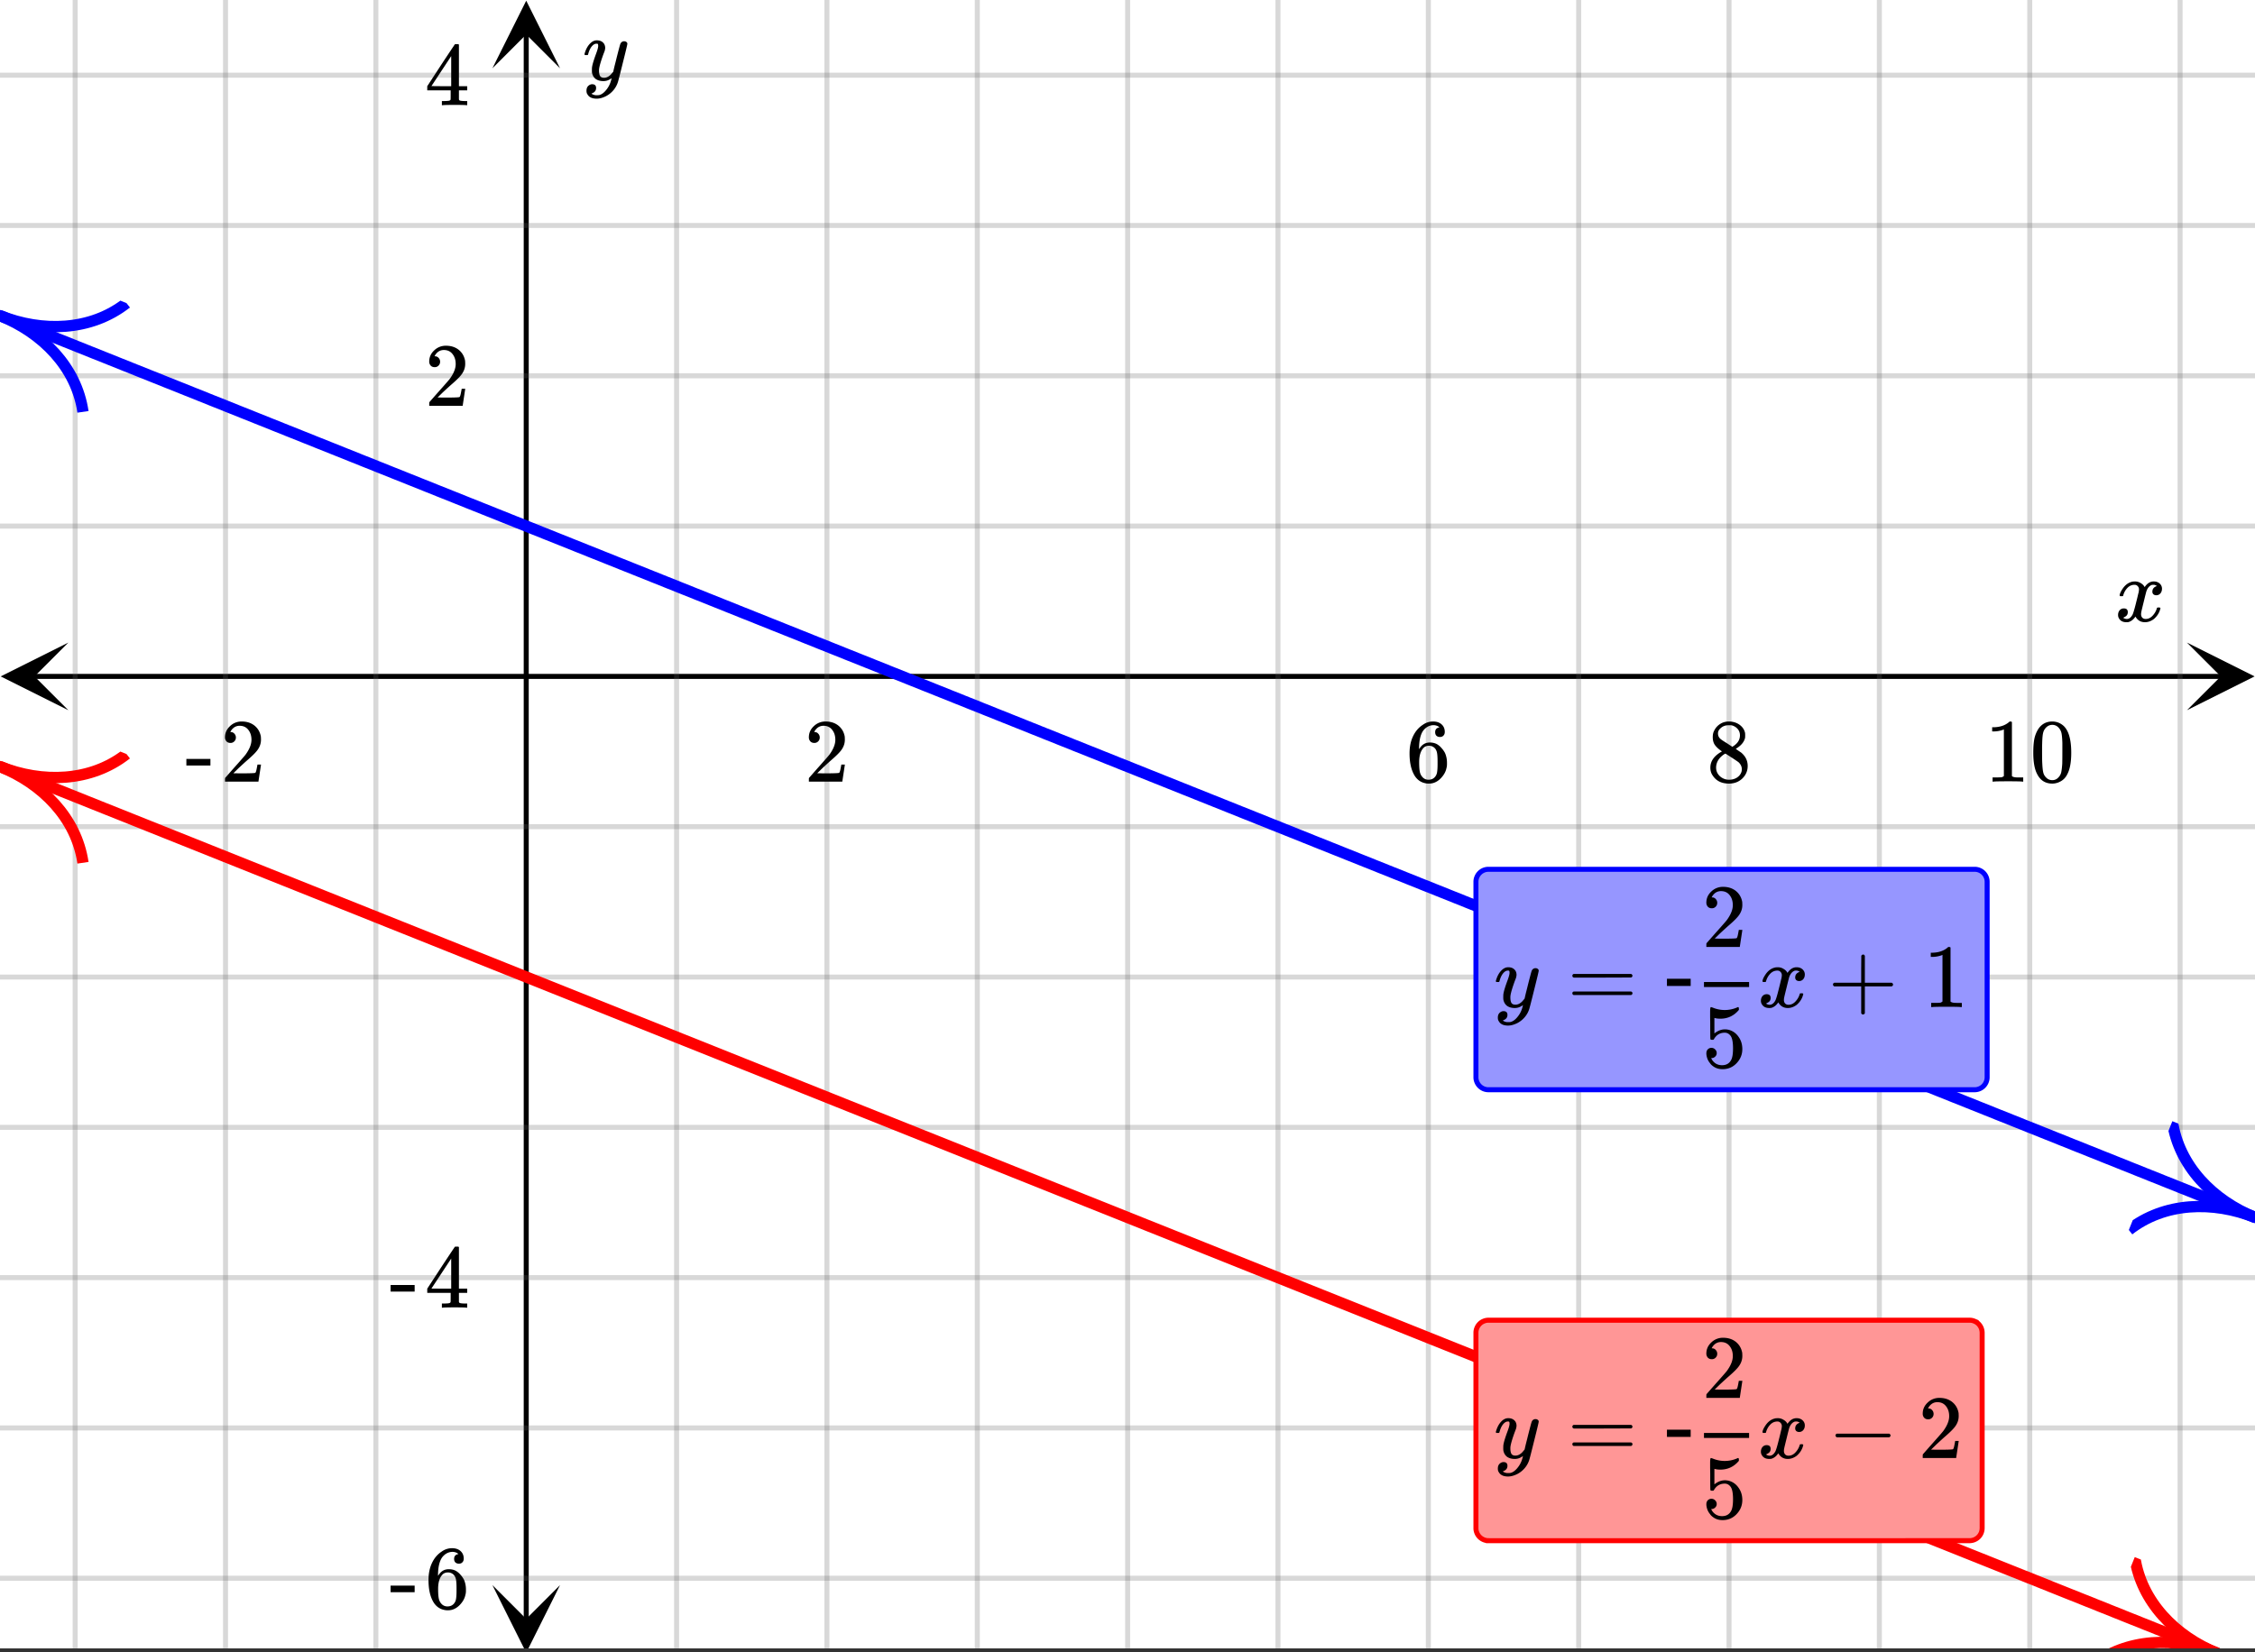 <svg xmlns="http://www.w3.org/2000/svg" xmlns:xlink="http://www.w3.org/1999/xlink" width="449.28" height="329.28" viewBox="0 0 336.96 246.96"><rect x="0" y="0" width="336.96" height="246.96" fill="#333333" stroke="none"/><defs><symbol overflow="visible" id="r"><path d="M.781-3.75C.727-3.8.703-3.848.703-3.89c.031-.25.172-.563.422-.938.414-.633.941-1.004 1.578-1.11.133-.007.235-.015.297-.015.313 0 .598.086.86.25.269.156.46.355.578.594.113-.157.187-.25.218-.282.332-.375.711-.562 1.14-.562.364 0 .661.105.891.312.227.211.344.465.344.766 0 .281-.078.516-.234.703a.776.776 0 0 1-.625.281.64.64 0 0 1-.422-.14.521.521 0 0 1-.156-.39c0-.415.222-.696.672-.845a.58.58 0 0 0-.141-.093.705.705 0 0 0-.39-.094.91.91 0 0 0-.266.031c-.336.149-.586.445-.75.89-.032.075-.164.579-.39 1.516-.231.93-.356 1.45-.376 1.563a1.827 1.827 0 0 0-.047.406c0 .211.063.383.188.516.125.125.289.187.5.187.383 0 .726-.16 1.031-.484.3-.32.508-.676.625-1.063.02-.082.04-.129.063-.14.03-.02.109-.031.234-.031.164 0 .25.039.25.109 0 .012-.012.058-.031.14-.149.563-.461 1.055-.938 1.47-.43.323-.875.484-1.344.484-.625 0-1.101-.282-1.421-.844-.262.406-.594.68-1 .812-.086.02-.2.032-.344.032-.524 0-.89-.188-1.11-.563a.953.953 0 0 1-.14-.531c0-.27.078-.5.234-.688a.798.798 0 0 1 .625-.28c.395 0 .594.187.594.562 0 .336-.164.574-.484.718a.359.359 0 0 1-.063.047l-.078.031c-.012.012-.024.016-.031.016h-.032c0 .031.063.074.188.125a.817.817 0 0 0 .36.078c.32 0 .597-.203.827-.61.102-.163.282-.75.532-1.75.05-.206.109-.437.171-.687.063-.257.11-.457.141-.593.031-.133.05-.211.063-.235a2.86 2.86 0 0 0 .078-.531.678.678 0 0 0-.188-.5.613.613 0 0 0-.484-.203c-.406 0-.762.156-1.063.469a2.562 2.562 0 0 0-.609 1.078c-.012.074-.031.12-.063.14a.752.752 0 0 1-.218.016zm0 0"/></symbol><symbol overflow="visible" id="y"><path d="M6.234-5.813c.125 0 .227.04.313.11.094.062.14.152.14.266 0 .117-.226 1.058-.671 2.828C5.578-.836 5.328.133 5.266.312a3.459 3.459 0 0 1-.688 1.22 3.641 3.641 0 0 1-1.11.874c-.491.239-.945.36-1.359.36-.687 0-1.152-.22-1.39-.657-.094-.125-.14-.304-.14-.53 0-.306.085-.544.265-.72.187-.168.379-.25.578-.25.394 0 .594.188.594.563 0 .332-.157.578-.47.734a.298.298 0 0 1-.062.032.295.295 0 0 0-.078.03c-.011.009-.023.016-.031.016L1.328 2c.031.05.129.11.297.172.133.05.273.078.422.078h.11c.155 0 .273-.012.359-.031.332-.094.648-.324.953-.688A3.69 3.69 0 0 0 4.188.25c.093-.3.14-.477.14-.531 0-.008-.012-.004-.031.015a.358.358 0 0 1-.078.047c-.336.239-.703.36-1.11.36-.46 0-.84-.106-1.14-.313-.293-.219-.48-.531-.563-.937a2.932 2.932 0 0 1-.015-.407c0-.218.007-.382.03-.5.063-.394.266-1.054.61-1.984.196-.531.297-.898.297-1.11a.838.838 0 0 0-.031-.265c-.024-.05-.074-.078-.156-.078h-.063c-.21 0-.406.094-.594.281-.293.293-.511.727-.656 1.297 0 .012-.008.027-.015.047a.188.188 0 0 1-.032.047l-.015.015c-.012.012-.028.016-.047.016h-.36C.305-3.8.281-3.836.281-3.86a.97.97 0 0 1 .047-.203c.188-.625.469-1.113.844-1.468.3-.282.617-.422.953-.422.383 0 .688.105.906.312.227.2.344.485.344.86-.023.168-.04.261-.047.281 0 .055-.07.246-.203.578-.367 1-.586 1.735-.656 2.203a1.857 1.857 0 0 0-.016.297c0 .344.05.61.156.797.114.18.313.266.594.266.207 0 .406-.051.594-.157a1.84 1.84 0 0 0 .422-.328c.093-.101.21-.242.36-.422a32.833 32.833 0 0 1 .25-1.063c.093-.35.175-.687.25-1 .343-1.35.534-2.062.577-2.124a.592.592 0 0 1 .578-.36zm0 0"/></symbol><symbol overflow="visible" id="s"><path d="M1.484-5.781c-.25 0-.449-.078-.593-.235a.872.872 0 0 1-.22-.609c0-.645.243-1.195.735-1.656a2.46 2.46 0 0 1 1.766-.703c.77 0 1.41.21 1.922.625.508.418.82.964.937 1.64.008.168.016.32.016.453 0 .524-.156 1.012-.469 1.47-.25.374-.758.89-1.516 1.546-.324.281-.777.695-1.359 1.234l-.781.766 1.016.016c1.414 0 2.164-.024 2.25-.079.039-.007.085-.101.14-.28.031-.095.094-.4.188-.923v-.03h.53v.03l-.374 2.47V0h-5v-.25c0-.188.008-.29.031-.313.008-.007.383-.437 1.125-1.28.977-1.095 1.61-1.813 1.89-2.157.602-.82.907-1.57.907-2.25 0-.594-.156-1.086-.469-1.484-.312-.407-.746-.61-1.297-.61-.523 0-.945.235-1.265.703-.024.032-.047.079-.078.141a.274.274 0 0 0-.047.078c0 .012.02.016.062.016a.68.68 0 0 1 .547.25.801.801 0 0 1 .219.562c0 .23-.078.422-.235.578a.76.76 0 0 1-.578.235zm0 0"/></symbol><symbol overflow="visible" id="t"><path d="M5.031-8.11c-.199-.195-.48-.304-.843-.328-.625 0-1.153.274-1.579.813-.418.586-.625 1.492-.625 2.719L2-4.86l.11-.172c.363-.54.859-.813 1.484-.813.414 0 .781.09 1.094.266a2.6 2.6 0 0 1 .64.547c.219.242.395.492.531.75.196.449.297.933.297 1.453v.234c0 .211-.027.403-.078.578-.105.532-.383 1.032-.828 1.5-.387.407-.82.66-1.297.766a2.688 2.688 0 0 1-.547.047c-.168 0-.32-.016-.453-.047-.668-.125-1.2-.484-1.594-1.078C.83-1.66.563-2.79.563-4.218c0-.97.171-1.817.515-2.548.344-.726.82-1.296 1.438-1.703a2.62 2.62 0 0 1 1.562-.515c.531 0 .953.14 1.266.421.32.282.484.665.484 1.141 0 .23-.07.414-.203.547-.125.137-.297.203-.516.203-.218 0-.398-.062-.53-.187-.126-.125-.188-.301-.188-.532 0-.406.21-.644.64-.718zm-.593 3.235a1.18 1.18 0 0 0-.97-.484c-.335 0-.605.105-.812.312C2.22-4.597 2-3.883 2-2.907c0 .794.05 1.345.156 1.657.094.273.242.5.453.688.22.187.477.28.782.28.457 0 .804-.171 1.046-.515.133-.187.22-.41.25-.672.04-.258.063-.64.063-1.14v-.422c0-.508-.023-.895-.063-1.156a1.566 1.566 0 0 0-.25-.688zm0 0"/></symbol><symbol overflow="visible" id="u"><path d="M2.313-4.516c-.438-.289-.778-.593-1.016-.906-.242-.312-.36-.723-.36-1.234 0-.383.07-.707.22-.969.195-.406.488-.734.874-.984.383-.25.82-.375 1.313-.375.613 0 1.144.164 1.594.484.445.324.722.734.828 1.234.007.055.015.164.015.329 0 .199-.008.328-.015.39-.137.594-.547 1.11-1.235 1.547l-.156.11c.5.343.758.523.781.53.664.544 1 1.215 1 2.016 0 .73-.265 1.356-.797 1.875-.53.508-1.199.766-2 .766C2.254.297 1.441-.11.922-.922c-.23-.32-.344-.71-.344-1.172 0-.976.578-1.785 1.735-2.422zM5-6.922c0-.383-.125-.71-.375-.984a1.69 1.69 0 0 0-.922-.516h-.437c-.48 0-.883.164-1.204.485-.23.21-.343.453-.343.734 0 .387.164.695.5.922.039.043.328.23.86.562l.78.516c.008-.008.067-.047.172-.11a2.95 2.95 0 0 0 .25-.187C4.758-5.883 5-6.36 5-6.922zM1.437-2.109c0 .523.192.96.579 1.312a2.01 2.01 0 0 0 1.359.516c.363 0 .695-.07 1-.219.3-.156.531-.36.688-.61.144-.226.218-.472.218-.734 0-.383-.156-.726-.468-1.031-.075-.07-.45-.328-1.125-.766l-.407-.265C3.133-4 3.02-4.07 2.937-4.125l-.109-.063-.156.079c-.563.367-.938.812-1.125 1.343-.074.243-.11.461-.11.657zm0 0"/></symbol><symbol overflow="visible" id="v"><path d="M5.61 0c-.157-.031-.872-.047-2.141-.047C2.207-.047 1.5-.03 1.344 0h-.157v-.625h.344c.52 0 .86-.008 1.016-.031.07-.008.18-.067.328-.172v-6.969c-.023 0-.059.016-.11.047a4.134 4.134 0 0 1-1.39.25h-.25v-.625h.25c.758-.02 1.39-.188 1.89-.5a2.46 2.46 0 0 0 .422-.313c.008-.03.063-.046.157-.046a.36.36 0 0 1 .234.078v8.078c.133.137.43.203.89.203h.798V0zm0 0"/></symbol><symbol overflow="visible" id="w"><path d="M1.297-7.89c.5-.727 1.187-1.094 2.062-1.094.657 0 1.227.226 1.72.671.25.243.456.547.624.922.332.75.5 1.778.5 3.079 0 1.398-.195 2.46-.578 3.187-.25.523-.621.902-1.11 1.14a2.534 2.534 0 0 1-1.14.282c-1.031 0-1.79-.473-2.266-1.422-.386-.727-.578-1.79-.578-3.188 0-.832.051-1.519.156-2.062a4.48 4.48 0 0 1 .61-1.516zm3.031-.157a1.24 1.24 0 0 0-.953-.437c-.375 0-.7.148-.969.437-.199.211-.336.465-.406.766-.074.293-.121.797-.14 1.515 0 .063-.008.246-.016.547v.735c0 .855.008 1.453.031 1.796.031.637.082 1.09.156 1.36.07.273.207.508.406.703.25.273.563.406.938.406.363 0 .664-.133.906-.406.196-.195.332-.43.407-.703.07-.27.128-.723.171-1.36.008-.343.016-.94.016-1.796v-.735-.547c-.023-.718-.07-1.222-.14-1.515-.075-.301-.212-.555-.407-.766zm0 0"/></symbol><symbol overflow="visible" id="x"><path d="M.14-2.406v-.985h3.594v.985zm0 0"/></symbol><symbol overflow="visible" id="z"><path d="M6.234 0c-.125-.031-.71-.047-1.75-.047-1.074 0-1.671.016-1.796.047h-.126v-.625h.422c.383-.008.618-.031.704-.063a.286.286 0 0 0 .171-.14c.008-.008.016-.25.016-.719v-.672h-3.5v-.625l2.031-3.11A431.58 431.58 0 0 1 4.5-9.108c.02-.008.113-.016.281-.016h.25l.078.078v6.203h1.235v.625H5.109V-.89a.25.25 0 0 0 .079.157c.07.062.328.101.765.109h.39V0zm-2.28-2.844v-4.5L1-2.859l1.469.015zm0 0"/></symbol><symbol overflow="visible" id="A"><path d="M.75-4.672c0-.125.063-.219.188-.281H9.53c.133.062.203.156.203.281 0 .094-.062.18-.187.25l-4.281.016H.969C.82-4.457.75-4.546.75-4.672zm0 2.61c0-.133.07-.223.219-.266h8.578a.249.249 0 0 0 .062.047l.063.047c.02.011.035.039.047.078.008.031.015.062.015.094 0 .117-.07.203-.203.265H.937C.813-1.859.75-1.945.75-2.063zm0 0"/></symbol><symbol overflow="visible" id="C"><path d="M.938-3.094C.813-3.164.75-3.258.75-3.375c0-.113.063-.203.188-.266h4.03v-2.015l.016-2.032c.094-.113.18-.171.266-.171.113 0 .203.07.266.203v4.015H9.53c.133.075.203.168.203.282 0 .105-.07.195-.203.265H5.516V.922c-.063.125-.157.187-.282.187-.117 0-.203-.062-.265-.187v-4.016zm0 0"/></symbol><symbol overflow="visible" id="D"><path d="M1.438-2.89a.72.72 0 0 1 .546.234.72.72 0 0 1 .235.547c0 .21-.078.386-.235.53a.73.73 0 0 1-.515.22h-.094l.047.062c.133.293.336.531.61.719.28.187.609.281.984.281.644 0 1.101-.27 1.375-.812.175-.332.265-.907.265-1.72 0-.925-.125-1.55-.375-1.874-.23-.3-.515-.453-.86-.453-.698 0-1.23.308-1.593.922a.312.312 0 0 1-.094.125.761.761 0 0 1-.203.015c-.148 0-.23-.031-.25-.093-.023-.032-.031-.817-.031-2.36 0-.258-.008-.57-.016-.937v-.72c0-.5.032-.75.094-.75a.047.047 0 0 1 .047-.03l.25.078a4.646 4.646 0 0 0 3.625-.016.402.402 0 0 1 .172-.062c.07 0 .11.086.11.25v.171C4.8-7.686 3.878-7.25 2.765-7.25c-.282 0-.532-.023-.75-.078l-.141-.031v2.312c.508-.406 1.035-.61 1.578-.61.164 0 .348.024.547.063.602.157 1.094.5 1.469 1.032.383.523.578 1.14.578 1.859 0 .812-.29 1.515-.86 2.11-.562.593-1.261.89-2.093.89C2.52.297 2.035.14 1.64-.172a1.618 1.618 0 0 1-.438-.453C.93-.945.758-1.348.687-1.828c0-.02-.007-.055-.015-.11v-.14c0-.25.07-.445.219-.594a.745.745 0 0 1 .546-.219zm0 0"/></symbol><symbol overflow="visible" id="E"><path d="M1.328-3.094c-.137-.07-.203-.164-.203-.281 0-.113.066-.203.203-.266h7.828c.133.075.203.168.203.282 0 .105-.07.195-.203.265zm0 0"/></symbol><symbol overflow="visible" id="B"><path d="M.656-4.234h3.547v1.078H.656zm0 0"/></symbol><clipPath id="a"><path d="M0 0h336.96v246.383H0zm0 0"/></clipPath><clipPath id="b"><path d="M.102 96.047H10.21v10.11H.1zm0 0"/></clipPath><clipPath id="c"><path d="M326.79 96.047h10.108v10.11H326.79zm0 0"/></clipPath><clipPath id="d"><path d="M10 0h317v246.383H10zm0 0"/></clipPath><clipPath id="e"><path d="M73.578 236.922h10.11v9.46h-10.11zm0 0"/></clipPath><clipPath id="f"><path d="M73.578.102h10.11V10.21h-10.11zm0 0"/></clipPath><clipPath id="g"><path d="M0 10h336.96v227H0zm0 0"/></clipPath><clipPath id="h"><path d="M0 46h336.96v137H0zm0 0"/></clipPath><clipPath id="i"><path d="M0 39h29v33H0zm0 0"/></clipPath><clipPath id="j"><path d="M3.254 39.043l35.2 14.082-14.079 35.2-35.203-14.079zm0 0"/></clipPath><clipPath id="k"><path d="M310 167h26.96v27H310zm0 0"/></clipPath><clipPath id="l"><path d="M324.61 167.586l35.199 14.082-14.079 35.2-35.203-14.079zm0 0"/></clipPath><clipPath id="m"><path d="M0 113h333v133.383H0zm0 0"/></clipPath><clipPath id="n"><path d="M0 106h29v33H0zm0 0"/></clipPath><clipPath id="o"><path d="M3.254 106.445l35.2 14.078-14.079 35.204-35.2-14.082zm0 0"/></clipPath><clipPath id="p"><path d="M304 232h32.96v14.383H304zm0 0"/></clipPath><clipPath id="q"><path d="M318.992 232.738l35.203 14.082-14.082 35.2-35.199-14.079zm0 0"/></clipPath></defs><g clip-path="url(#a)" fill="#fff"><path d="M0 0h336.96v246.96H0z"/><path d="M0 0h336.96v246.96H0z"/></g><path d="M5.055 101.102h326.89" fill="none" stroke="#000" stroke-width=".749"/><g clip-path="url(#b)"><path d="M10.21 96.047L.103 101.102l10.109 5.054-5.055-5.054zm0 0"/></g><g clip-path="url(#c)"><path d="M326.79 96.047l10.108 5.055-10.109 5.054 5.055-5.054zm0 0"/></g><g clip-path="url(#d)"><path d="M101.102 0v247.133M123.566 0v247.133M146.036 0v247.133M168.5 0v247.133M190.965 0v247.133M213.434 0v247.133M235.898 0v247.133M258.368 0v247.133M280.831 0v247.133M303.301 0v247.133M325.766 0v247.133M56.168 0v247.133M33.699 0v247.133M11.234 0v247.133" fill="none" stroke-linecap="round" stroke-linejoin="round" stroke="#666" stroke-opacity=".251" stroke-width=".749"/></g><path d="M78.633 242.078V5.055" fill="none" stroke="#000" stroke-width=".749"/><g clip-path="url(#e)"><path d="M73.578 236.922l5.055 10.11 5.055-10.11-5.055 5.055zm0 0"/></g><g clip-path="url(#f)"><path d="M73.578 10.21L78.633.103l5.055 10.109-5.055-5.055zm0 0"/></g><g clip-path="url(#g)"><path d="M0 78.633h337M0 56.168h337M0 33.699h337M0 11.234h337M0 123.566h337M0 146.036h337M0 168.5h337M0 190.965h337M0 213.434h337M0 235.898h337" fill="none" stroke-linecap="round" stroke-linejoin="round" stroke="#666" stroke-opacity=".251" stroke-width=".749"/></g><g clip-path="url(#h)"><path d="M0 47.18l2.262.906 2.261.902 2.262.907 2.262.902 4.523 1.812 2.262.903 4.523 1.812 2.262.903 2.262.906 2.262.902 4.523 1.813 2.262.902 2.262.906 2.261.903 4.524 1.812 2.261.902 2.262.907 2.262.902 4.523 1.813 2.262.902 2.262.906 2.261.902 4.524 1.813 2.262.902 2.261.907 2.262.902 4.523 1.812 2.262.903 2.262.906 2.262.902 4.523 1.813 2.262.902 2.261.906 2.262.903 4.524 1.812 2.261.903 2.262.906 2.262.902 4.523 1.813 2.262.902 2.262.906 2.261.903 4.524 1.812 2.262.903 2.261.906 2.262.902 4.523 1.813 2.262.902 2.262.906 2.262.903 4.523 1.812 2.262.902 2.261.907 2.262.902 4.524 1.812 2.261.903 2.262.906 2.262.902 4.523 1.813 2.266.902 2.262.907 2.261.902 4.524 1.812 2.261.903 4.524 1.812 2.262.903 2.261.906 2.262.902 4.523 1.813 2.262.902 2.262.906 2.262.903 4.523 1.812 2.262.902 2.262.907 2.261.902 4.524 1.813 2.261.902 2.262.906 2.262.902 4.523 1.813 2.262.902 2.262.907 2.261.902 4.524 1.812 2.262.903 2.261.906 2.262.902 4.523 1.813 2.262.902 2.262.906 2.262.903 4.523 1.812 2.262.903 2.261.906 2.262.902 4.524 1.813 2.261.902 2.262.906 2.262.903 4.523 1.812 2.262.902 2.262.907 2.261.902 4.524 1.813 2.262.902 2.261.906 2.262.903 4.523 1.812 2.262.902 2.262.907 2.262.902 4.523 1.812 2.262.903 2.261.906 2.262.902 4.524 1.813 2.261.902 2.262.907" fill="none" stroke-width="1.685" stroke-linecap="round" stroke-linejoin="round" stroke="#00f"/></g><g clip-path="url(#i)"><g clip-path="url(#j)"><path d="M0 47.18c6.32 2.527 11.426 7.691 12.398 14.379m6.5-16.258C13.582 49.473 6.32 49.707 0 47.18" fill="none" stroke="#00f" stroke-width="1.685"/></g></g><g clip-path="url(#k)"><g clip-path="url(#l)"><path d="M337 181.98c-6.32-2.527-13.578-2.308-18.895 1.86m6.504-16.254c.973 6.687 6.07 11.867 12.391 14.394" fill="none" stroke="#00f" stroke-width="1.685"/></g></g><g clip-path="url(#m)"><path d="M0 114.578l2.223.89 2.226.891 2.223.891 2.223.887 2.226.89 4.445 1.782 2.227.886 2.223.891 2.226.89 2.223.891 2.223.887 2.226.89 4.445 1.782 2.227.887 4.445 1.78 2.227.891 2.222.887 2.223.89 2.227.891 2.222.891 2.227.887 4.445 1.781 2.227.89 2.222.887 2.223.89 2.227.892 2.222.89 2.223.887 2.227.89 2.222.891 2.223.887 2.226.89 2.223.891 2.227.89 2.222.887 2.223.891 2.227.89 2.222.891 2.223.887 2.226.89 4.446 1.782 2.226.887 4.446 1.78 2.226.892 2.223.886 2.226.89 4.446 1.782 2.226.887 4.446 1.781 2.226.89 2.223.887 2.222.891 2.227.89 2.223.891 2.222.887 2.227.89 2.223.891 2.226.887 4.445 1.781 2.227.89 2.223.888 2.222.89 2.227.89 2.222.891 2.223.887 2.227.89 4.445 1.782 2.227.887 2.222.89 2.227.891 2.222.89 2.223.887 2.227.891 4.445 1.781 2.227.887 4.445 1.781 2.226.89 2.223.888 2.223.89 2.226.89 2.223.891 2.227.887 4.445 1.781 2.226.891 2.223.887 2.223.89 2.226.891 2.223.887 2.223.89 2.226.891 2.223.89 2.222.887 2.227.89 2.223.892 2.226.89 2.223.887 2.223.89 2.226.891 2.223.89 2.222.888 2.227.89 4.445 1.781 2.227.887 4.445 1.781 2.227.891 2.222.887 2.227.89 4.445 1.782 2.227.886 4.445 1.782 2.227.89 2.222.887 2.223.89 2.227.891 2.222.89 2.223.887 2.226.891 2.223.89 2.223.887 2.226.891 2.223.89 2.227.891 2.222.887 2.223.89 2.226.891 2.223.89 2.223.888 2.226.89 4.446 1.782 2.226.886 2.223.89" fill="none" stroke-width="1.685" stroke-linecap="round" stroke-linejoin="round" stroke="red"/></g><g clip-path="url(#n)"><g clip-path="url(#o)"><path d="M0 114.578c6.32 2.531 11.426 7.692 12.398 14.379m6.5-16.254C13.582 116.875 6.32 117.11 0 114.578" fill="none" stroke="red" stroke-width="1.685"/></g></g><g clip-path="url(#p)"><g clip-path="url(#q)"><path d="M331.383 247.133c-6.32-2.528-13.574-2.309-18.89 1.863m6.5-16.258c.972 6.688 6.07 11.867 12.39 14.395" fill="none" stroke="red" stroke-width="1.685"/></g></g><use xlink:href="#r" x="316.031" y="92.862"/><use xlink:href="#s" x="120.197" y="116.827"/><use xlink:href="#t" x="210.063" y="116.827"/><use xlink:href="#u" x="254.997" y="116.827"/><use xlink:href="#v" x="296.56" y="116.827"/><use xlink:href="#w" x="303.3" y="116.827"/><use xlink:href="#x" x="27.709" y="116.827"/><use xlink:href="#s" x="32.951" y="116.827"/><use xlink:href="#y" x="87.058" y="11.982"/><use xlink:href="#s" x="63.468" y="60.66"/><use xlink:href="#z" x="63.468" y="15.727"/><use xlink:href="#x" x="58.226" y="195.46"/><use xlink:href="#z" x="63.468" y="195.46"/><use xlink:href="#x" x="58.226" y="240.393"/><use xlink:href="#t" x="63.468" y="240.393"/><path d="M220.547 161.012v-29.207c0-.25.047-.489.144-.715.094-.23.23-.434.407-.61.175-.175.375-.312.605-.406.23-.094.469-.14.719-.14h72.64a1.866 1.866 0 0 1 1.872 1.87v29.208a1.866 1.866 0 0 1-1.871 1.87h-72.641c-.25 0-.488-.046-.719-.14a1.876 1.876 0 0 1-1.012-1.015 1.799 1.799 0 0 1-.144-.715zm0 0" fill="#9696ff" stroke="#00f" stroke-width=".749"/><use xlink:href="#y" x="223.239" y="150.527"/><use xlink:href="#A" x="234.203" y="150.527"/><use xlink:href="#B" x="248.432" y="150.527"/><use xlink:href="#r" x="262.661" y="150.527"/><use xlink:href="#C" x="273.146" y="150.527"/><use xlink:href="#D" x="254.306" y="159.513"/><path d="M254.621 146.781h6.742v.75h-6.742zm0 0"/><use xlink:href="#s" x="254.306" y="141.54"/><use xlink:href="#v" x="287.386" y="150.527"/><path d="M220.547 228.41v-29.207c0-.246.047-.484.144-.715.094-.23.23-.433.407-.61.175-.175.375-.308.605-.401.23-.098.469-.145.719-.145h71.89c.25 0 .489.047.72.145a1.845 1.845 0 0 1 1.011 1.011c.094.23.14.469.145.715v29.207c-.004.25-.051.488-.145.719-.094.226-.23.43-.406.605a1.889 1.889 0 0 1-1.324.55l-71.891.001a1.889 1.889 0 0 1-1.324-.55 1.856 1.856 0 0 1-.407-.606 1.818 1.818 0 0 1-.144-.719zm0 0" fill="#ff9696" stroke="red" stroke-width=".749"/><use xlink:href="#y" x="223.239" y="217.927"/><use xlink:href="#A" x="234.203" y="217.927"/><use xlink:href="#B" x="248.432" y="217.927"/><use xlink:href="#r" x="262.661" y="217.927"/><use xlink:href="#E" x="273.146" y="217.927"/><use xlink:href="#D" x="254.306" y="226.913"/><path d="M254.621 214.184h6.742v.746h-6.742zm0 0"/><use xlink:href="#s" x="254.306" y="208.94"/><g><use xlink:href="#s" x="286.637" y="217.927"/></g></svg>